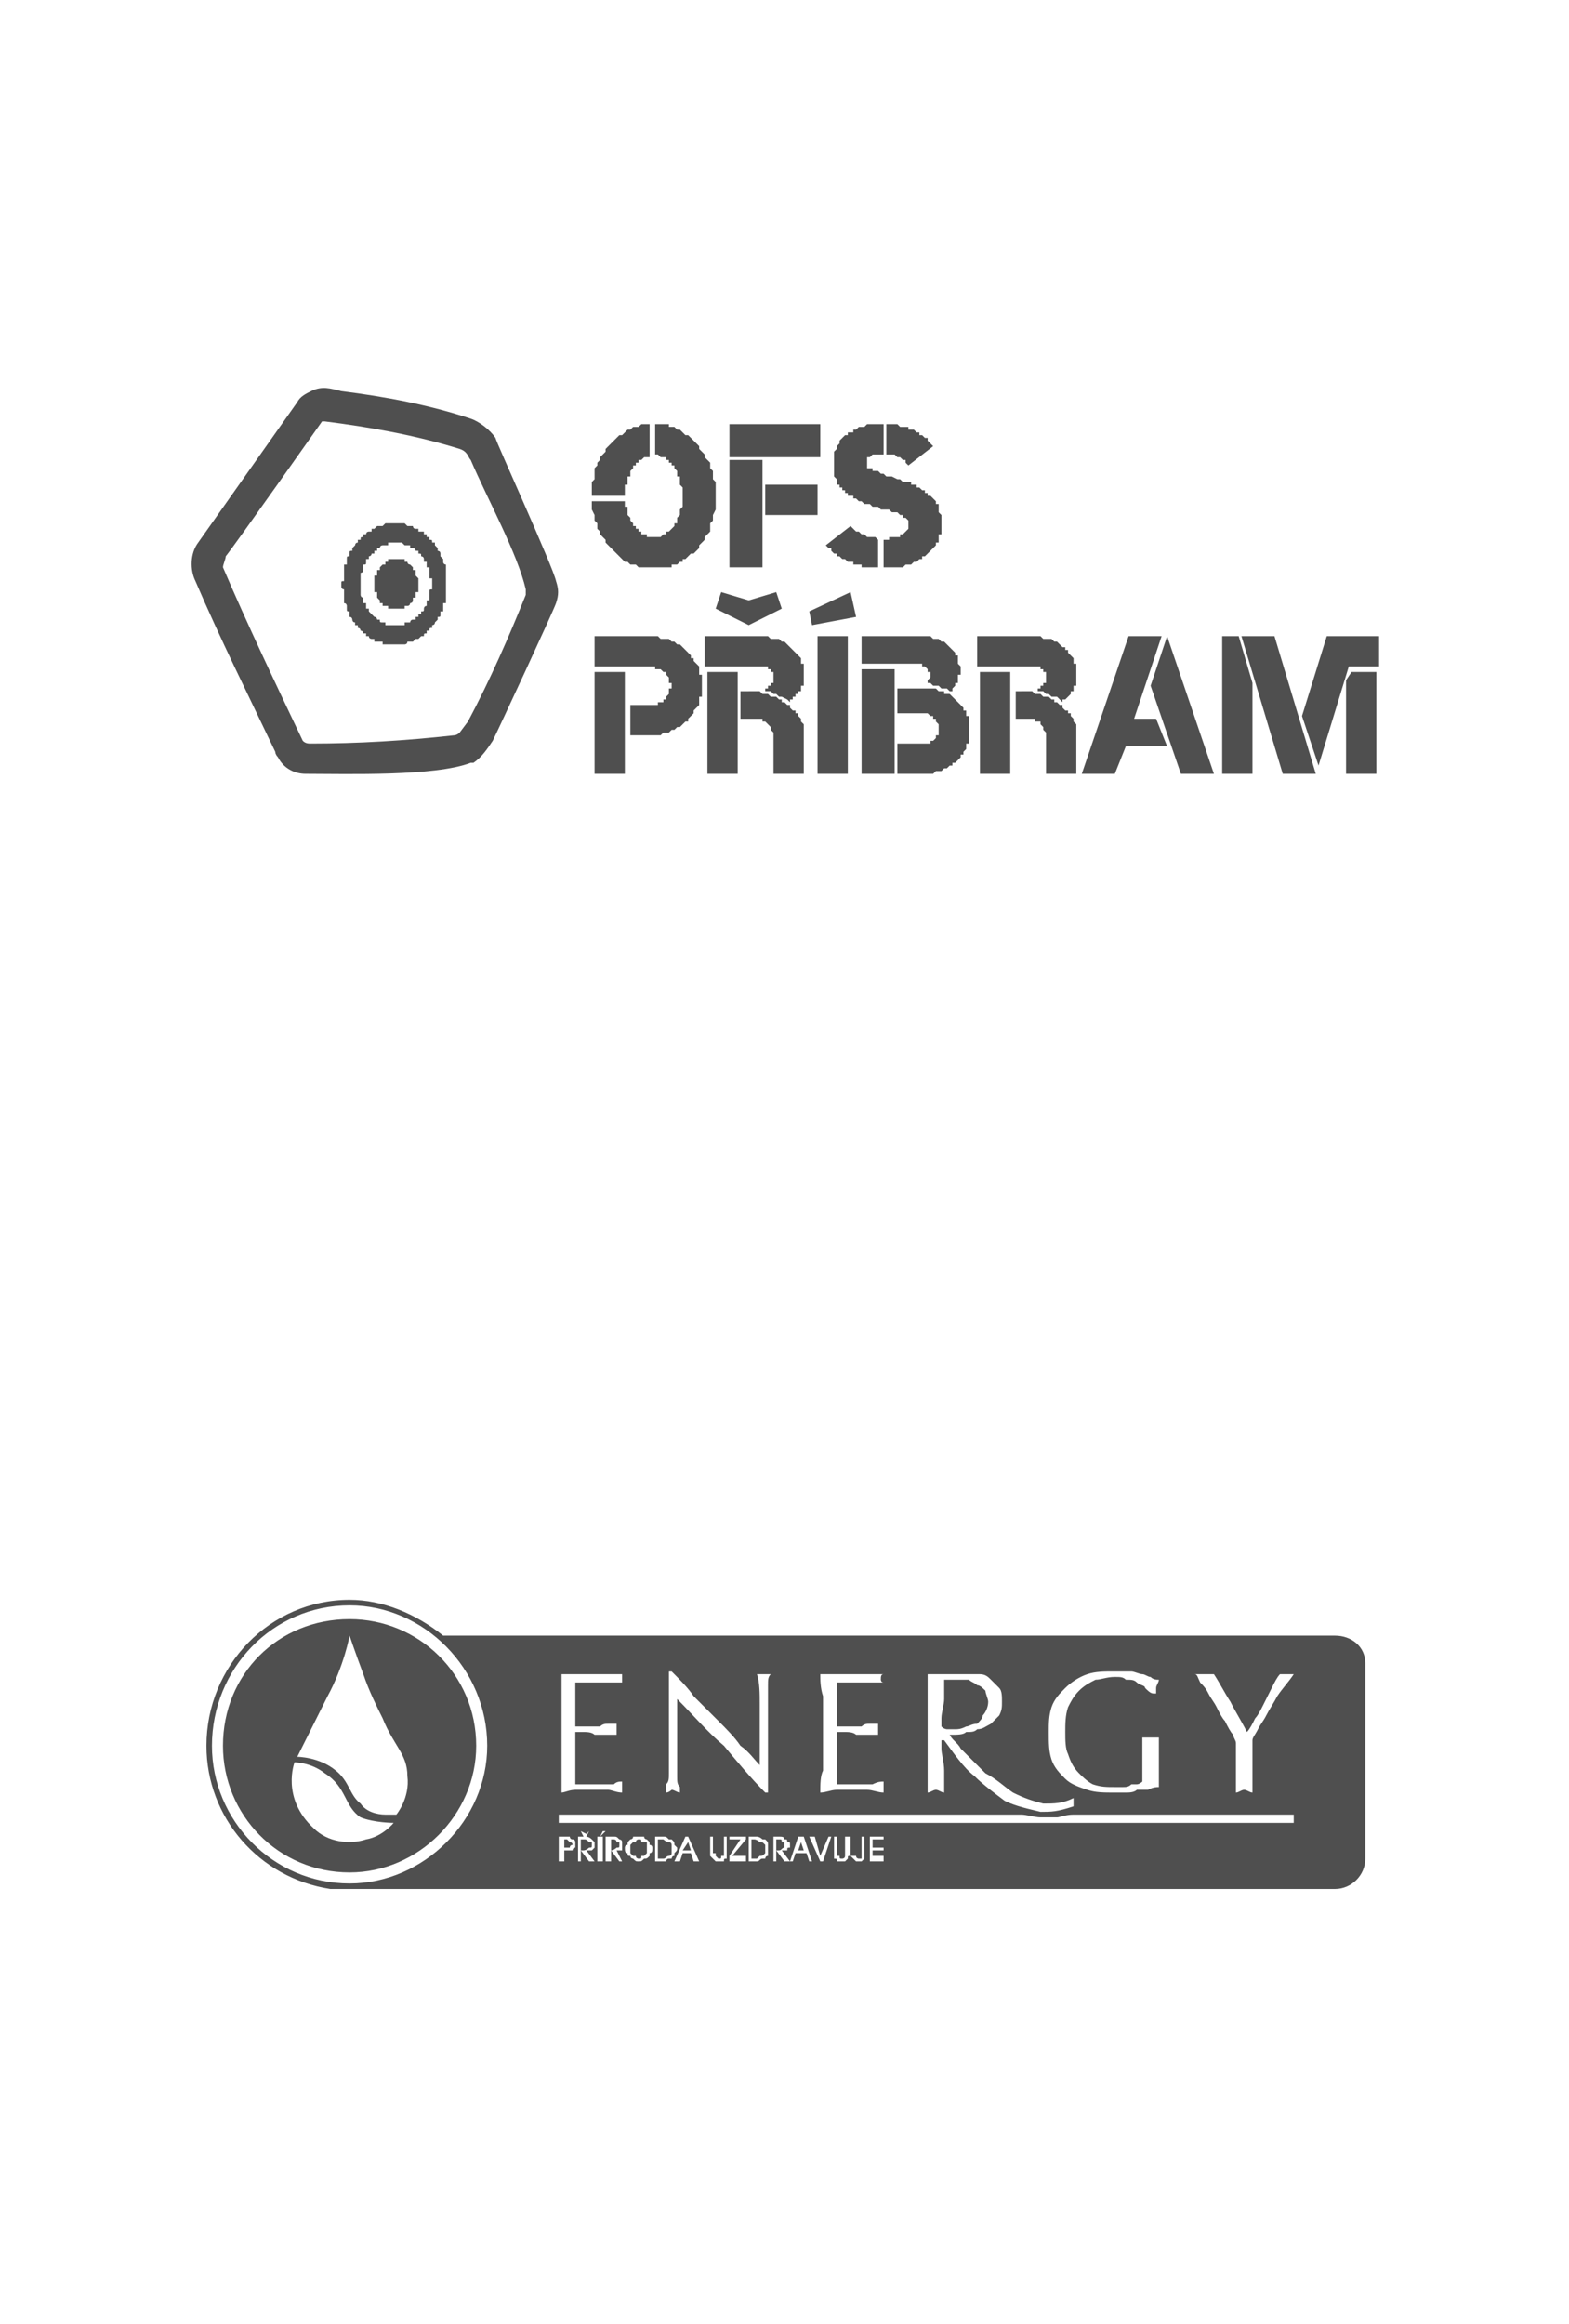 <?xml version="1.0" encoding="UTF-8"?> <svg xmlns="http://www.w3.org/2000/svg" xmlns:xlink="http://www.w3.org/1999/xlink" xml:space="preserve" width="33.447mm" height="49.531mm" version="1.1" style="shape-rendering:geometricPrecision; text-rendering:geometricPrecision; image-rendering:optimizeQuality; fill-rule:evenodd; clip-rule:evenodd" viewBox="0 0 570 844"> <defs> <style type="text/css"> .fil1 {fill:none} .fil2 {fill:#4F4F4F} .fil0 {fill:#4F4F4F;fill-rule:nonzero} </style> </defs> <g id="Vrstva_x0020_1">  <g id="_2192818433280"> <path class="fil0" d="M191 216c0,-1 0,-1 0,-2 -3,-13 -14,-33 -20,-47 -1,-1 -1,-3 -4,-4 -16,-5 -33,-8 -49,-10 0,0 0,0 -1,0 0,0 -31,44 -35,49 0,1 -1,3 -1,4 9,21 19,42 29,63 1,1 2,1 3,1 17,0 34,-1 52,-3 0,0 1,0 2,-1l3 -4c8,-15 15,-31 21,-46zm-67 -74c16,2 32,5 47,10 3,1 7,4 9,7 0,1 21,47 22,52 1,3 1,5 0,8 -1,3 -21,46 -23,50 -2,3 -4,6 -7,8 0,0 0,0 -1,0 -13,5 -45,4 -60,4 -4,0 -8,-2 -10,-6 0,0 -1,-1 -1,-2 -10,-21 -20,-41 -29,-62 -2,-4 -2,-10 1,-14 12,-17 24,-34 36,-51 1,-2 3,-3 5,-4 4,-2 7,-1 11,0zm22 61c0,0 0,0 0,0 0,0 0,0 1,0 0,1 0,1 0,1 0,0 0,0 0,0 0,0 1,0 1,0 0,0 0,0 0,0 0,0 0,0 0,0 0,1 1,1 1,1 0,0 0,0 0,0 0,0 0,0 0,0 0,0 0,0 1,1 0,0 0,0 0,0 0,0 0,0 0,0 0,0 0,0 0,1 0,0 0,0 0,0 1,0 1,0 1,0 0,0 0,1 0,1 0,0 0,0 0,0 0,0 0,0 0,0 0,1 0,1 0,1 0,0 0,0 0,0 0,0 1,1 1,1 0,0 0,0 0,0 0,0 0,0 0,1 0,0 0,0 0,0 0,0 0,0 0,0 0,1 0,1 0,1 0,0 0,0 0,0 0,0 0,1 0,1 0,0 0,0 0,0 0,0 0,1 0,1 0,0 0,0 0,0 0,0 0,0 0,1 -1,0 -1,0 -1,0 0,0 0,0 0,0 0,1 0,1 0,1 0,0 0,0 0,0 0,0 0,1 0,1 0,0 0,0 0,0 -1,0 -1,0 -1,0 0,1 0,1 0,1 0,0 0,0 0,0 0,0 0,0 0,0 0,1 -1,1 -1,1 0,0 0,0 0,0 0,0 0,0 0,0 0,0 0,1 -1,1 0,0 0,0 0,0 0,0 0,0 0,0 0,0 0,0 0,0 -1,0 -1,0 -1,0 0,1 0,1 0,1 0,0 0,0 -1,0 0,0 0,0 0,0 0,0 0,0 0,0 0,0 -1,0 -1,0 0,0 0,0 0,0 0,0 0,0 0,0 -1,0 -1,0 -1,0 0,0 0,0 0,0 0,0 0,0 -1,0 0,0 0,0 0,0 0,0 0,0 0,0 -1,0 -1,0 -1,0 0,0 0,0 0,0 0,0 0,0 -1,0 0,0 0,0 0,0 0,0 0,0 0,-1 0,0 -1,0 -1,0 0,0 0,0 0,0 0,0 0,0 0,0 0,0 -1,0 -1,0 0,0 0,-1 0,-1 0,0 0,0 0,0 0,0 0,0 -1,0 0,0 0,0 0,-1 0,0 0,0 0,0 0,0 0,0 0,0 0,0 0,0 -1,-1 0,0 0,0 0,0 0,0 0,0 0,0 0,-1 0,-1 0,-1 0,0 0,0 0,0 0,0 0,0 0,-1 0,0 -1,0 -1,0 0,0 0,0 0,0 0,-1 0,-1 0,-1 0,0 0,0 0,0 0,0 0,-1 0,-1 0,0 0,0 0,0 0,0 0,-1 0,-1 0,0 0,0 0,0 0,0 0,0 0,-1 0,0 0,0 0,0 0,0 0,0 0,-1 0,0 0,0 0,0 0,0 0,0 0,0 0,-1 0,-1 0,-1 1,0 1,0 1,0 0,-1 0,-1 0,-1 0,0 0,0 0,0 0,0 0,0 0,-1 0,0 0,0 0,0 0,0 1,0 1,0 0,0 0,-1 0,-1 0,0 0,0 0,0 0,0 0,0 0,0 0,0 1,-1 1,-1 0,0 0,0 0,0 0,0 0,0 0,0 0,0 0,0 1,0 0,-1 0,-1 0,-1 0,0 0,0 0,0 0,0 0,0 1,0 0,0 0,0 0,0 0,0 0,0 0,-1 0,0 0,0 1,0 0,0 0,0 0,0 0,0 0,0 0,0 0,0 1,0 1,0 0,0 0,0 0,0 0,0 0,0 0,0 1,0 1,0 1,0 0,0 0,0 0,0 0,0 1,0 1,0 0,0 0,0 0,0 0,0 0,0 0,0 1,0 1,0 1,0zm2 -12c1,0 1,0 1,0 0,0 0,0 0,0 0,0 1,0 1,0 0,0 0,0 0,0 0,0 0,1 1,1 0,0 0,0 0,0 0,0 0,0 0,0 1,0 1,0 1,0 0,0 0,0 0,1 0,0 1,0 1,0 0,0 0,0 0,0 0,0 0,0 1,0 0,0 0,1 0,1 0,0 0,0 0,0 0,0 1,0 1,0 0,0 0,0 0,1 0,0 1,0 1,0 0,0 0,1 0,1 1,0 1,0 1,1 0,0 0,0 1,0 0,1 0,1 0,1 0,0 1,1 1,1 0,0 0,1 0,1 0,0 1,0 1,1 0,0 0,0 0,1 0,0 0,0 1,1 0,0 0,0 0,0 0,1 0,1 0,1 0,1 1,1 1,1 0,1 0,1 0,1 0,1 0,1 0,1 0,1 0,1 0,1 0,1 0,1 0,1 0,0 0,0 0,0 0,1 0,1 0,1 0,0 0,0 0,1 0,0 0,0 0,0 0,0 0,0 0,1 0,0 0,0 0,0 0,0 0,0 0,1 0,0 0,0 0,0 0,0 0,1 0,1 0,0 0,0 0,0 0,0 0,1 0,1 0,0 0,0 0,0 0,1 0,1 0,1 0,0 0,0 0,0 0,1 0,1 0,1 0,0 0,0 0,1 0,0 0,0 0,0 0,0 0,0 0,1 0,0 0,0 -1,0 0,0 0,0 0,1 0,0 0,0 0,0 0,0 0,0 0,1 0,0 0,0 0,0 0,0 0,0 0,1 0,0 -1,0 -1,0 0,0 0,0 0,1 0,0 0,0 0,0 0,0 0,0 0,0 0,1 0,1 -1,1 0,0 0,0 0,0 0,0 0,1 0,1 0,0 0,0 -1,1 0,0 0,0 0,0 0,1 -1,1 -1,1 0,0 0,1 0,1 -1,0 -1,0 -1,1 0,0 0,0 -1,0 0,1 0,1 0,1 -1,0 -1,0 -1,1 0,0 -1,0 -1,0 0,0 0,0 -1,1 0,0 0,0 0,0 -1,0 -1,0 -1,0 -1,1 -1,1 -1,1 0,0 -1,0 -1,0 0,0 -1,0 -1,0 0,1 -1,1 -1,1 0,0 0,0 0,0 0,0 -1,0 -1,0 0,0 0,0 0,0 0,0 0,0 -1,0 0,0 0,0 0,0 0,0 0,0 -1,0 0,0 0,0 0,0 0,0 0,0 -1,0 0,0 0,0 0,0 0,0 0,0 0,0 -1,0 -1,0 -1,0 0,0 0,0 0,0 -1,0 -1,0 -1,0 0,0 0,0 0,0 -1,0 -1,0 -1,0 0,0 0,0 0,0 0,0 -1,0 -1,0 0,0 0,0 0,-1 0,0 -1,0 -1,0 0,0 0,0 0,0 0,0 -1,0 -1,0 0,0 0,0 0,0 0,0 0,0 -1,0 0,0 0,-1 0,-1 0,0 0,0 0,0 -1,0 -1,0 -1,0 0,0 0,0 0,0 0,0 -1,0 -1,-1 0,0 0,0 0,0 0,0 0,0 -1,0 0,0 0,0 0,0 0,-1 0,-1 0,-1 -1,0 -1,0 -1,0 0,-1 -1,-1 -1,-1 0,0 0,-1 -1,-1 0,0 0,0 0,-1 0,0 -1,0 -1,0 0,-1 0,-1 0,-1 -1,0 -1,-1 -1,-1 0,0 0,-1 -1,-1 0,0 0,-1 0,-1 0,0 0,0 0,-1 -1,0 -1,0 -1,-1 0,0 0,0 0,-1 0,0 0,-1 -1,-1 0,0 0,-1 0,-1 0,0 0,-1 0,-1 0,0 0,-1 0,-1 0,0 0,0 0,-1 0,0 0,0 0,0 0,0 0,0 0,-1 0,0 0,0 0,0 -1,0 -1,-1 -1,-1 0,0 0,0 0,0 0,-1 0,-1 0,-1 0,0 0,0 0,0 0,-1 0,-1 1,-1 0,0 0,0 0,-1 0,0 0,0 0,0 0,0 0,-1 0,-1 0,0 0,0 0,0 0,-1 0,-1 0,-1 0,0 0,0 0,0 0,-1 0,-1 0,-1 0,0 0,0 0,-1 0,0 0,0 0,0 0,0 0,-1 0,-1 0,0 1,0 1,0 0,0 0,-1 0,-1 0,0 0,0 0,0 0,-1 0,-1 0,-1 0,0 0,0 0,0 0,-1 0,-1 1,-1 0,0 0,0 0,0 0,-1 0,-1 0,-1 0,0 0,0 0,0 0,-1 0,-1 1,-1 0,0 0,0 0,0 0,0 0,-1 0,-1 0,0 0,0 0,0 0,0 1,-1 1,-1 0,0 0,-1 1,-1 0,0 0,0 0,-1 0,0 1,0 1,0 0,-1 0,-1 1,-1 0,0 0,-1 0,-1 1,0 1,0 1,0 0,-1 1,-1 1,-1 0,0 0,0 1,0 0,-1 0,-1 0,-1 1,0 1,0 1,0 1,-1 1,-1 1,-1 1,0 1,0 1,0 0,0 1,0 1,0 0,0 1,-1 1,-1 0,0 0,0 1,0 0,0 0,0 0,0 0,0 1,0 1,0 0,0 0,0 0,0 0,0 1,0 1,0 0,0 0,0 0,0 0,0 0,0 1,0 0,0 0,0 0,0 0,0 0,0 1,0 0,0 0,0 0,0 0,0 0,0 1,0 0,0 0,0 0,0 0,0 0,0 0,0 1,0 1,0 1,0 0,0 0,0 0,0 1,1 1,1 1,1 0,0 0,0 0,0zm7 13c0,0 0,0 -1,0 0,0 0,-1 0,-1 0,0 0,0 0,0 0,-1 -1,-1 -1,-1 0,0 0,0 0,0 0,-1 0,-1 -1,-1 0,0 0,0 0,0 0,-1 0,-1 0,-1 -1,0 -1,0 -1,0 0,0 0,-1 -1,-1 0,0 0,0 0,0 0,0 0,0 -1,0 0,0 0,-1 0,-1 0,0 -1,0 -1,0 0,0 0,0 0,0 -1,0 -1,0 -1,0 0,0 0,0 -1,-1 0,0 0,0 0,0 -1,0 -1,0 -1,0 0,0 0,0 -1,0 0,0 0,0 0,0 0,0 -1,0 -1,0 0,0 0,0 -1,0 0,0 0,0 0,0 0,0 -1,0 -1,0 0,1 0,1 0,1 -1,0 -1,0 -1,0 0,0 0,0 -1,0 0,0 0,0 0,0 0,0 -1,0 -1,1 0,0 0,0 0,0 0,0 -1,0 -1,0 0,0 0,1 0,1 -1,0 -1,0 -1,0 0,0 0,0 0,1 0,0 -1,0 -1,0 0,0 0,0 0,0 0,1 -1,1 -1,1 0,0 0,0 0,1 0,0 0,0 -1,0 0,0 0,1 0,1 0,0 0,0 0,0 0,1 0,1 -1,1 0,0 0,1 0,1 0,0 0,0 0,0 0,1 0,1 0,1 0,0 0,1 -1,1 0,0 0,0 0,1 0,0 0,0 0,0 0,1 0,1 0,1 0,0 0,1 0,1 0,0 0,0 0,1 0,0 0,0 0,0 0,1 0,1 0,1 0,0 0,1 0,1 0,0 0,0 0,1 0,0 0,0 0,0 0,1 0,1 0,1 0,0 0,1 1,1 0,0 0,0 0,1 0,0 0,0 0,0 0,0 0,1 0,1 0,0 0,0 1,0 0,1 0,1 0,1 0,0 0,1 0,1 0,0 0,0 1,0 0,0 0,1 0,1 0,0 0,0 0,0 1,1 1,1 1,1 0,0 0,0 0,0 1,1 1,1 1,1 0,0 0,0 0,0 1,0 1,1 1,1 0,0 0,0 0,0 1,0 1,0 1,0 0,1 0,1 1,1 0,0 0,0 0,0 0,0 1,0 1,0 0,0 0,0 0,1 1,0 1,0 1,0 0,0 1,0 1,0 0,0 0,0 0,0 1,0 1,0 1,0 0,0 0,0 1,0 0,0 0,0 0,0 1,0 1,0 1,0 0,0 0,0 1,0 0,0 0,0 0,0 0,0 1,0 1,0 0,0 0,-1 0,-1 1,0 1,0 1,0 0,0 0,0 1,0 0,0 0,0 0,0 0,0 0,-1 1,-1 0,0 0,0 0,0 0,0 1,0 1,0 0,0 0,-1 0,-1 0,0 1,0 1,0 0,0 0,0 0,-1 0,0 0,0 1,0 0,0 0,0 0,-1 0,0 0,0 0,0 1,0 1,0 1,-1 0,0 0,0 0,0 0,0 0,-1 1,-1 0,0 0,0 0,0 0,-1 0,-1 0,-1 0,0 0,-1 0,-1 1,0 1,0 1,0 0,-1 0,-1 0,-1 0,0 0,-1 0,-1 0,0 0,0 0,-1 0,0 0,0 0,0 0,-1 0,-1 1,-1 0,0 0,-1 0,-1 0,0 0,0 0,-1 0,0 0,0 0,0 0,-1 0,-1 0,-1 0,0 0,0 0,-1 -1,0 -1,0 -1,0 0,-1 0,-1 0,-1 0,0 0,-1 0,-1 0,0 0,0 0,0 0,-1 0,-1 0,-1 0,0 0,-1 0,-1 0,0 -1,0 -1,0 0,-1 0,-1 0,-1 0,0 0,0 0,-1zm166 -39l-1 0 -1 0 0 0 -1 0 0 0 -1 0 0 0 -1 1 0 0 0 0 -1 0 0 1 0 0 0 0 0 1 0 0 0 0 0 0 0 1 0 0 0 0 0 0 0 0 0 1 1 0 0 0 0 0 0 0 1 0 0 1 0 0 1 0 0 0 1 0 1 1 1 0 0 0 1 1 1 0 1 0 2 1 1 0 0 0 1 1 1 0 1 0 1 0 0 1 1 0 1 0 0 1 1 0 1 1 0 0 1 0 0 1 1 0 0 1 1 0 0 0 1 1 0 0 1 1 0 0 0 1 1 0 0 1 0 1 0 0 0 1 1 1 0 0 0 1 0 1 0 0 0 1 0 1 0 1 0 1 0 1 -1 0 0 1 0 1 0 1 -1 0 0 1 -1 1 0 0 -1 1 -1 1 0 0 -1 1 -1 0 0 1 -1 0 -1 1 -1 0 -1 1 -1 0 -1 0 -1 1 -1 0 -1 0 -1 0 -1 0 -1 0 -1 0 -1 0 0 -10 1 0 1 0 0 -1 1 0 1 0 1 0 0 0 1 0 0 -1 0 0 1 0 0 0 0 0 1 -1 0 0 0 0 0 0 0 0 1 -1 0 0 0 0 0 0 0 -1 0 0 0 0 0 -1 0 0 0 0 0 0 0 -1 0 0 0 0 0 0 -1 -1 0 0 0 0 0 0 -1 0 0 -1 -1 0 -1 -1 0 0 -1 0 -1 0 -1 -1 0 0 -1 0 -2 0 -1 -1 -1 0 -1 0 -1 -1 0 0 -1 0 -1 0 -1 -1 0 0 -1 0 -1 -1 0 0 -1 0 0 -1 -1 0 -1 0 0 -1 -1 0 0 -1 -1 0 0 0 0 -1 -1 0 0 -1 -1 0 0 -1 0 0 0 -1 -1 -1 0 0 0 -1 0 -1 0 0 0 -1 0 -1 0 -1 0 0 0 -1 0 -1 0 -1 0 0 0 -1 1 -1 0 -1 0 0 1 -1 0 0 0 -1 1 -1 0 0 1 -1 1 0 0 -1 1 0 1 0 0 -1 1 0 1 -1 0 0 1 0 1 0 1 -1 1 0 1 0 1 0 1 0 1 0 1 0 0 11zm-2 31l0 10 -1 0 -2 0 -1 0 0 0 -1 0 -1 0 0 -1 -1 0 -1 0 0 0 -1 0 0 -1 -1 0 -1 0 0 0 -1 -1 -1 0 0 0 -1 -1 0 0 -1 0 0 -1 -1 0 0 0 -1 -1 0 0 0 -1 -1 0 0 0 -1 -1 9 -7 1 1 0 0 0 0 1 1 0 0 1 0 0 0 1 1 1 0 0 0 1 1 1 0 1 0 0 0 1 0 1 1zm3 -31l0 -11 1 0 2 0 1 0 1 1 1 0 0 0 1 0 1 0 0 1 1 0 0 0 1 0 0 0 1 1 0 0 1 0 0 1 1 0 0 0 1 1 0 0 1 0 0 1 0 0 1 1 0 0 1 1 0 0 -9 7 0 0 -1 -1 0 0 0 -1 -1 0 0 0 -1 -1 0 0 -1 0 0 0 -1 -1 -1 0 0 0 -1 0 0 0 -1 0zm-57 41l0 -39 12 0 0 39 -12 0zm13 -30l19 0 0 11 -19 0 0 -11zm-13 -22l33 0 0 12 -33 0 0 -12zm-29 0l0 11 0 1 -1 0 0 0 -1 0 0 0 -1 1 0 0 0 0 -1 0 0 1 -1 0 0 1 0 0 -1 0 0 1 0 0 -1 1 0 0 0 1 0 1 -1 0 0 1 0 0 0 1 0 1 -1 0 0 1 0 0 0 1 0 1 0 1 0 0 -12 0 0 -1 0 -1 0 -2 0 -1 1 -1 0 -1 0 -1 0 -2 1 -1 0 -1 1 -1 0 -1 1 -1 1 -1 0 -1 1 -1 1 -1 1 -1 0 0 1 -1 1 -1 1 0 1 -1 1 -1 1 0 1 -1 1 0 1 0 1 -1 1 0 1 0 1 0zm9 37l0 -1 1 0 0 -1 0 -1 0 0 1 -1 0 0 0 -1 0 -1 0 0 1 -1 0 -1 0 -1 0 0 0 -1 0 -1 0 -1 0 0 0 -1 0 -1 0 0 -1 -1 0 -1 0 0 0 -1 0 -1 -1 0 0 -1 0 -1 0 0 -1 -1 0 0 0 -1 -1 0 0 -1 -1 0 0 -1 -1 0 0 0 0 -1 -1 0 0 0 -1 0 0 0 -1 -1 0 0 -1 0 0 0 0 -11 1 0 1 0 0 0 1 0 0 0 1 0 1 0 0 1 1 0 0 0 1 0 0 0 1 1 0 0 1 0 0 0 1 1 0 0 1 1 1 0 1 1 1 1 1 1 1 1 0 1 1 1 1 1 0 1 1 1 1 1 0 1 0 1 1 1 0 1 0 2 1 1 0 1 0 2 0 1 0 1 0 2 0 1 0 1 0 1 -1 2 0 1 0 1 -1 1 0 1 0 2 -1 1 -1 1 0 1 -1 1 -1 1 0 1 -1 1 -1 1 -1 0 -1 1 -1 1 -1 0 0 1 -1 0 0 0 -1 1 0 0 -1 0 0 0 -1 0 0 1 -1 0 0 0 -1 0 -1 0 0 0 -1 0 0 0 -1 0 -1 0 -2 0 -1 0 -1 0 -1 0 -1 0 -1 -1 -1 0 -1 0 -1 -1 -1 0 -1 -1 -1 -1 0 0 -1 -1 -1 -1 -1 -1 -1 -1 -1 -1 0 -1 -1 -1 -1 -1 0 -1 -1 -1 0 -1 0 -1 -1 -1 0 -1 0 -1 -1 -2 0 -1 0 -1 0 -1 12 0 0 0 0 1 0 1 1 0 0 1 0 1 0 0 0 1 0 0 1 1 0 1 0 0 1 1 0 0 0 1 1 0 0 1 0 0 1 0 0 1 1 0 0 1 0 0 1 0 0 0 1 0 0 1 1 0 0 0 1 0 0 0 1 0 0 0 1 0 0 0 1 0 0 0 1 -1 0 0 1 0 0 0 0 -1 1 0 0 0 1 -1 0 0 1 -1 0 0zm-29 90l0 -37 11 0 0 37 -11 0zm26 -27l0 -1 0 0 1 -1 0 0 0 0 0 0 0 -1 0 0 0 0 0 -1 0 0 1 0 0 -1 0 0 0 0 0 -1 -1 0 0 0 0 -1 0 0 0 0 0 -1 0 0 0 0 0 0 -1 -1 0 0 0 -1 -1 0 0 0 -1 -1 0 0 0 0 0 0 -1 0 0 0 0 0 -1 0 0 -1 0 0 -1 0 0 0 -21 0 0 -11 21 0 1 0 1 0 1 1 1 0 0 0 1 0 1 0 1 1 1 0 0 0 1 1 1 0 1 1 0 0 1 1 1 1 0 0 1 1 0 1 1 0 0 1 1 1 0 0 1 1 0 1 0 1 0 1 1 0 0 1 0 1 0 1 0 1 0 1 0 1 0 1 0 1 -1 0 0 1 0 1 0 1 -1 1 0 0 -1 1 0 1 -1 1 0 0 -1 1 0 1 -1 0 -1 1 0 0 -1 1 -1 0 -1 1 0 0 -1 0 -1 1 -1 0 -1 0 0 0 -1 1 -1 0 -1 0 -1 0 -8 0 0 -11 8 0 0 0 1 0 0 0 0 0 1 0 0 -1 0 0 1 0 0 0 0 0 0 0 1 0 0 -1 1 0zm30 -3l1 0 1 0 1 0 1 0 1 1 1 0 1 0 0 0 1 1 1 0 1 0 1 1 1 0 0 1 1 0 1 1 1 0 0 1 1 1 1 0 0 1 1 0 0 1 1 1 0 0 0 1 1 1 0 0 0 1 0 1 0 0 0 1 0 15 -11 0 0 -13 0 -1 0 0 0 0 0 -1 0 0 0 0 -1 -1 0 0 0 0 0 -1 0 0 0 0 -1 -1 0 0 0 0 0 0 -1 -1 0 0 0 0 0 0 -1 0 0 -1 0 0 -1 0 0 0 0 0 -1 0 0 0 0 0 -1 0 0 0 0 0 -5 0 0 -10 3 0zm-15 30l0 -37 11 0 0 37 -11 0zm30 -26l-1 -1 -2 -1 -1 0 -1 -1 -1 0 -1 -1 -1 0 -1 0 0 -1 1 0 0 0 0 0 0 -1 1 0 0 0 0 0 0 -1 0 0 1 0 0 -1 0 0 0 0 0 -1 0 0 0 -1 0 0 0 0 0 -1 -1 0 0 0 0 0 0 -1 0 0 -1 0 0 0 0 -1 0 0 -1 0 0 0 0 0 -22 0 0 -11 22 0 1 0 0 0 1 1 1 0 0 0 1 0 1 0 0 0 1 1 1 0 0 0 1 1 0 0 1 1 0 0 1 1 0 0 1 1 0 0 1 1 0 0 1 1 0 1 0 0 0 1 1 0 0 1 0 1 0 0 0 1 0 1 0 1 0 0 0 1 0 1 0 0 0 1 -1 0 0 1 0 1 -1 0 0 1 -1 0 0 1 -1 0 0 1 -1 0 0 1zm-3 -34l-12 6 0 0 -12 -6 2 -6 10 3 10 -3 2 6zm13 60l0 -50 11 0 0 50 -11 0zm-3 -59l15 -7 2 9 -16 3 -1 -5zm42 26l1 0 0 0 0 -1 0 0 1 -1 0 0 0 -1 0 0 0 0 0 -1 0 0 -1 0 0 -1 0 0 0 0 0 0 -1 -1 0 0 0 0 0 0 -1 0 0 0 0 -1 -1 0 -21 0 0 -10 23 0 1 0 0 0 1 0 1 1 0 0 1 0 0 0 1 0 0 0 1 1 1 0 0 0 1 1 0 0 1 1 0 0 0 0 1 1 0 0 1 1 0 0 0 1 1 0 0 1 0 0 0 1 0 0 0 1 1 1 0 0 0 1 0 0 0 1 0 0 0 1 -1 0 0 1 0 0 0 1 0 0 0 1 -1 0 0 1 0 0 -1 1 0 0 0 1 -1 0 0 0 -1 -1 0 0 -1 0 -1 0 -1 -1 -1 0 -1 0 -1 -1 -2 0zm11 6l1 1 0 0 1 1 0 0 1 1 0 1 1 0 0 1 0 1 1 0 0 1 0 1 0 1 0 0 0 1 0 1 0 1 0 1 0 0 0 1 0 1 0 1 -1 0 0 1 0 1 -1 1 0 0 0 1 -1 0 0 1 -1 1 0 0 -1 1 -1 0 0 1 -1 0 -1 1 0 0 -1 0 -1 1 0 0 -1 0 -1 0 -1 1 0 0 -1 0 -1 0 -1 0 -10 0 0 -11 10 0 1 0 0 0 1 0 0 0 0 -1 1 0 0 0 1 -1 0 0 0 0 0 -1 1 0 0 -1 0 0 0 -1 0 0 0 -1 0 0 0 -1 0 0 -1 -1 0 0 0 -1 0 0 -1 0 0 -1 -1 0 0 0 0 0 -1 -1 0 0 -1 0 -4 0 -6 0 0 -9 6 0 1 0 1 0 1 0 1 0 1 0 1 0 1 0 1 0 1 1 1 0 1 0 0 1 1 0 1 0 1 1 0 0 1 1zm-34 27l0 -38 12 0 0 38 -12 0zm58 -30l1 0 1 0 1 0 1 0 1 1 1 0 1 0 0 0 1 1 1 0 1 0 1 1 1 0 0 1 1 0 1 1 1 0 0 1 1 1 1 0 0 1 1 0 0 1 1 1 0 0 0 1 1 1 0 0 0 1 0 1 0 0 0 1 0 15 -11 0 0 -13 0 -1 0 0 0 0 0 -1 0 0 0 0 -1 -1 0 0 0 0 0 -1 0 0 0 0 -1 -1 0 0 0 0 0 0 0 -1 -1 0 0 0 0 0 -1 0 0 -1 0 0 -1 0 0 0 0 0 0 0 -1 0 0 0 -1 0 0 0 0 0 -4 0 0 -10 2 0zm-15 30l0 -37 11 0 0 37 -11 0zm30 -26l-1 -1 -1 -1 -2 0 -1 -1 -1 0 -1 -1 -1 0 -1 0 0 -1 1 0 0 0 0 0 0 -1 1 0 0 0 0 0 0 -1 0 0 1 0 0 -1 0 0 0 0 0 -1 0 0 0 -1 0 0 0 0 0 -1 -1 0 0 0 0 0 0 -1 0 0 -1 0 0 0 0 -1 0 0 -1 0 0 0 0 0 -22 0 0 -11 22 0 1 0 0 0 1 1 1 0 1 0 0 0 1 0 0 0 1 1 1 0 0 0 1 1 0 0 1 1 1 0 0 1 1 0 0 1 0 0 1 1 0 0 1 1 0 1 0 0 0 1 1 0 0 1 0 1 0 0 0 1 0 1 0 1 0 0 0 1 0 1 0 0 0 1 -1 0 0 1 0 1 -1 0 0 1 0 0 -1 1 0 0 -1 1 -1 0 0 1zm38 -24l0 0 17 50 -12 0 -11 -32 6 -18zm-15 40l-4 10 -12 0 17 -50 12 0 -10 30 8 0 4 10 -15 0zm80 10l0 -34 2 -3 9 0 0 37 -11 0zm-26 -50l15 50 -12 0 -15 -50 12 0zm-19 50l0 -50 6 0 5 17 0 33 -11 0zm38 -50l19 0 0 11 -11 0 -11 36 -6 -18 9 -29z"></path> <rect class="fil1" width="570" height="422"></rect> <rect class="fil1" y="422" width="570" height="422"></rect> <path class="fil2" d="M161 594l262 0 62 0c6,0 11,4 11,10l0 71c0,6 -5,11 -11,11l-62 0 -303 0c-26,-4 -45,-26 -45,-52 0,-29 23,-53 52,-53 12,0 24,5 34,13zm43 30l0 11c0,2 0,5 0,8 0,2 0,5 0,8 1,0 3,-1 5,-1 2,0 4,0 6,0 2,0 4,0 6,0 1,0 3,1 5,1 0,-1 0,-1 0,-2 0,0 0,-1 0,-1 0,0 0,-1 0,-1 -1,0 -2,0 -3,1 -2,0 -3,0 -5,0 -1,0 -3,0 -4,0 -2,0 -3,0 -5,0 0,-1 0,-2 0,-4 0,-1 0,-3 0,-6l0 -6c0,0 0,-1 0,-1 0,-1 0,-1 0,-2 1,0 2,0 3,0 1,0 3,0 4,1 2,0 3,0 5,0 1,0 2,0 3,0 0,-1 0,-1 0,-2 0,-1 0,-1 0,-2 -1,0 -2,0 -3,0 -1,0 -2,0 -3,1 -1,0 -2,0 -4,0 -1,0 -3,0 -5,0 0,-1 0,-2 0,-4 0,-1 0,-3 0,-4 0,-2 0,-3 0,-5 0,-1 0,-2 0,-3 2,0 4,0 6,0 1,0 2,0 4,0 1,0 2,0 3,0 1,0 3,0 4,0 0,0 0,-1 0,-1 0,-1 0,-2 0,-2 -2,0 -4,0 -6,0 -2,0 -3,0 -5,0 -2,0 -4,0 -6,0 -2,0 -4,0 -5,0 0,2 0,5 0,8 0,2 0,5 0,8zm74 27l1 0c0,0 0,-1 0,-2 0,-1 0,-2 0,-3 0,-2 0,-3 0,-5 0,-1 0,-3 0,-4 0,-2 0,-3 0,-5 0,-1 0,-2 0,-3 0,-2 0,-3 0,-5 0,-2 0,-4 0,-6 0,-2 0,-4 0,-6 0,-2 0,-3 1,-4 -1,0 -2,0 -2,0 -1,0 -2,0 -3,0 1,3 1,7 1,11 0,5 0,9 0,13l0 9c-2,-2 -4,-5 -7,-7 -2,-3 -5,-6 -8,-9 -3,-3 -6,-6 -9,-9 -2,-3 -5,-6 -8,-9l-1 0c0,1 0,3 0,6 0,3 0,7 0,11 0,1 0,3 0,4 0,2 0,4 0,6 0,1 0,3 0,5 0,2 0,4 0,5 0,2 0,3 -1,4 0,1 0,2 0,3 1,0 2,-1 2,-1 1,0 2,1 3,1 0,-1 0,-1 0,-2 -1,-1 -1,-2 -1,-4 0,-1 0,-2 0,-4 0,-1 0,-3 0,-4 0,-1 0,-3 0,-4 0,-1 0,-2 0,-3 0,-4 0,-6 0,-8 0,-2 0,-4 0,-5 6,6 11,12 17,17 5,6 10,12 15,17zm21 -27l0 11c0,2 0,5 0,8 -1,2 -1,5 -1,8 2,0 4,-1 6,-1 2,0 4,0 6,0 2,0 3,0 5,0 2,0 4,1 6,1 0,-1 0,-1 0,-2 0,0 0,-1 0,-1 0,0 0,-1 0,-1 -1,0 -2,0 -4,1 -1,0 -2,0 -4,0 -2,0 -3,0 -5,0 -1,0 -3,0 -4,0 0,-1 0,-2 0,-4 0,-1 0,-3 0,-6l0 -6c0,0 0,-1 0,-1 0,-1 0,-1 0,-2 1,0 2,0 3,0 1,0 3,0 4,1 1,0 3,0 4,0 2,0 3,0 4,0 0,-1 0,-1 0,-2 0,-1 0,-1 0,-2 -1,0 -2,0 -3,0 -1,0 -2,0 -3,1 -1,0 -3,0 -4,0 -2,0 -3,0 -5,0 0,-1 0,-2 0,-4 0,-1 0,-3 0,-4 0,-2 0,-3 0,-5 0,-1 0,-2 0,-3 2,0 4,0 5,0 2,0 3,0 4,0 2,0 3,0 4,0 1,0 2,0 4,0 -1,0 -1,-1 -1,-1 0,-1 0,-2 1,-2 -2,0 -4,0 -6,0 -2,0 -4,0 -6,0 -1,0 -3,0 -5,0 -2,0 -4,0 -6,0 0,2 0,5 1,8 0,2 0,5 0,8zm120 -9l1 0c0,-1 0,-1 0,-2 0,-1 1,-2 1,-3 -1,0 -2,0 -3,-1 -1,0 -2,-1 -3,-1 -1,0 -3,-1 -4,-1 -2,0 -4,0 -6,0 -4,0 -7,0 -10,1 -3,1 -6,3 -8,5 -2,2 -4,4 -5,7 -1,3 -1,6 -1,9 0,4 0,7 1,10 1,3 3,5 5,7 2,2 5,3 8,4 3,1 6,1 10,1 1,0 2,0 4,0 1,0 3,0 4,-1 2,0 3,0 4,0 2,-1 3,-1 4,-1 0,-1 0,-2 0,-3 0,-1 0,-2 0,-2 0,-4 0,-7 0,-9 0,-2 0,-3 0,-4 -1,0 -1,0 -1,0 -1,0 -1,0 -2,0 -1,0 -2,0 -3,0 0,1 0,3 0,4 0,1 0,3 0,4 0,2 0,3 0,4 0,1 0,3 0,4 0,0 -1,1 -2,1 0,0 -1,0 -2,0 -1,1 -2,1 -3,1 -1,0 -2,0 -3,0 -3,0 -5,0 -8,-1 -2,-1 -4,-3 -5,-4 -2,-2 -3,-4 -4,-7 -1,-2 -1,-5 -1,-8 0,-3 0,-6 1,-9 1,-2 2,-4 4,-6 2,-2 4,-3 6,-4 2,0 4,-1 7,-1 2,0 3,0 4,1 2,0 3,0 4,1 1,1 3,1 3,2 1,1 2,2 3,2zm51 44l-79 0 -1 0c-3,0 -5,1 -6,1 -2,0 -4,0 -6,0 -2,0 -5,-1 -7,-1l-168 0 0 3 267 0 0 -3zm-21 -26c0,3 0,7 0,10 0,3 0,5 0,8 1,0 2,-1 3,-1 1,0 2,1 3,1 0,-1 0,-2 0,-4 0,-1 0,-3 0,-5 0,-1 0,-3 0,-5 0,-1 0,-3 0,-5 0,-1 1,-2 2,-4 1,-2 2,-3 3,-5 1,-2 3,-5 4,-7 2,-3 4,-5 6,-8 -1,0 -2,0 -3,0 0,0 -1,0 -2,0 -1,1 -2,3 -3,5 -1,2 -2,4 -3,6 -1,2 -2,4 -3,5 -1,2 -2,4 -3,5 -2,-4 -4,-7 -6,-11 -2,-3 -4,-7 -6,-10 0,0 -1,0 -2,0 0,0 -1,0 -1,0 -1,0 -1,0 -2,0 -1,0 -1,0 -2,0 1,0 1,1 2,3 1,1 2,2 3,4 1,2 2,3 3,5 1,2 2,4 3,5 1,2 2,4 3,5 0,1 1,2 1,3zm-70 22c-4,-1 -7,-2 -11,-4 -3,-2 -6,-5 -10,-7 -3,-3 -6,-6 -9,-9 -1,-2 -3,-3 -4,-5l0 0c3,0 5,0 6,-1 2,0 3,0 4,-1 2,0 3,-1 5,-2 1,-1 2,-2 3,-3 1,-2 1,-3 1,-5 0,-2 0,-4 -1,-5 -1,-1 -2,-2 -3,-3 -1,-1 -2,-2 -4,-2 -1,0 -3,0 -5,0 -1,0 -2,0 -3,0 -2,0 -3,0 -4,0 -1,0 -2,0 -4,0l-3 0c0,2 0,5 0,8 0,2 0,5 0,8l0 11c0,2 0,5 0,8 0,2 0,5 0,8 1,0 2,-1 3,-1 1,0 2,1 3,1l0 -8c0,-3 -1,-6 -1,-8l0 -3c1,0 1,0 1,0 3,4 7,10 11,13 3,3 7,6 11,9 4,2 9,3 13,4 4,0 6,0 12,-2l0 -3c-4,2 -7,2 -11,2zm-37 -31c0,-2 1,-5 1,-7l0 -7c1,0 1,0 2,0 1,0 2,0 4,0 1,0 2,0 3,0 1,1 2,1 3,2 1,0 2,1 3,2 0,1 1,3 1,4 0,2 -1,4 -2,5 0,1 -1,2 -2,3 -2,0 -3,1 -4,1 -2,1 -3,1 -4,1 -1,0 -2,0 -3,0 0,0 -1,0 -2,-1l0 -3zm-137 52l0 -4 1 0c0,0 1,0 1,0 0,0 1,0 1,0 0,-1 1,-1 1,-1 0,-1 0,-1 0,-1 0,-1 0,-1 0,-1 0,0 0,-1 -1,-1 0,0 0,0 0,0 -1,0 -1,-1 -1,-1 0,0 0,0 -1,0 0,0 0,0 -1,0l-2 0 0 9 2 0zm0 -5l0 -3 1 0c0,0 1,1 1,1 0,0 1,0 1,1 0,0 -1,0 -1,1 0,0 0,0 0,0 -1,0 -1,0 -1,0l-1 0zm6 5l0 -4 3 4 2 0 -3 -4c1,0 1,0 2,0 0,0 0,0 0,0 1,-1 1,-1 1,-1 0,0 0,-1 0,-1 0,-1 0,-1 0,-1 -1,-1 -1,-1 -1,-1 -1,-1 -2,-1 -2,-1l-3 0 0 9 1 0zm0 -4l0 -4 1 0c1,0 1,0 2,1 0,0 0,0 1,0 0,0 0,1 0,1 0,1 0,1 -1,1 0,0 -1,1 -2,1l-1 0zm0 -7l1 2 1 0 1 -2 0 0 -1 1 -2 -1 0 0zm8 11l0 -9 -2 0 0 9 2 0zm-1 -9l0 0 2 -2 -1 0 -1 2zm4 9l0 -4 3 4 1 0 -2 -4c0,0 1,0 1,0 0,0 1,0 1,0 0,-1 0,-1 0,-1 0,0 0,-1 0,-1 0,-1 0,-1 0,-1 0,-1 -1,-1 -1,-1 -1,-1 -1,-1 -2,-1l-3 0 0 9 2 0zm0 -4l0 -4 1 0c0,0 1,0 1,1 0,0 1,0 1,0 0,0 0,1 0,1 0,1 0,1 -1,1 0,0 -1,1 -2,1l0 0zm5 -1c0,1 0,2 1,2 0,1 0,1 1,1 0,1 1,1 1,1 1,1 1,1 2,1 1,0 1,0 2,-1 1,0 1,0 2,-1 0,0 0,0 0,-1 1,0 1,-1 1,-2 0,0 0,-1 -1,-1 0,-1 0,-1 -1,-2 0,0 -1,0 -1,-1 -1,0 -1,0 -2,0 -1,0 -1,0 -2,0 0,1 -1,1 -1,1 -1,1 -1,1 -1,2 -1,0 -1,1 -1,1zm2 0c0,0 0,0 0,0 0,-1 0,-1 0,-1 0,0 1,-1 1,-1 0,0 0,0 1,0 0,-1 1,-1 1,-1 1,0 1,0 1,1 1,0 1,0 2,0 0,1 0,1 0,1 0,1 0,1 0,1 0,1 0,1 0,2 0,0 0,0 -1,1 0,0 0,0 -1,0 0,1 0,1 -1,1 0,0 -1,0 -1,-1 0,0 0,0 -1,0 0,0 0,0 0,0 -1,-1 -1,-1 -1,-1 0,-1 0,-1 0,-2zm12 5c0,0 0,0 1,0 0,0 0,-1 1,-1 0,0 0,0 1,0 0,0 0,-1 1,-1 0,0 0,-1 0,-1 1,-1 1,-1 1,-2 0,0 -1,-1 -1,-1 0,-1 0,-1 -1,-2 0,0 -1,0 -1,0 -1,-1 -1,-1 -2,-1l-3 0 0 9 3 0zm-2 -1l0 -7 2 0c0,0 1,1 2,1 0,0 1,0 1,1 0,0 0,1 0,2 0,0 0,1 0,1 0,1 -1,1 -1,1 -1,0 -1,1 -2,1l-2 0zm9 -2l3 0 1 3 2 0 -4 -9 -1 0 -4 9 2 0 1 -3zm3 -1l-3 0 2 -3 1 3zm7 -5l0 6c0,0 0,0 0,0 0,1 0,1 0,1 0,0 0,0 1,1 0,0 0,0 1,1 0,0 1,0 1,0 1,0 1,0 2,0 0,-1 0,-1 1,-1 0,-1 0,-1 0,-1 0,0 0,0 0,-1 0,0 0,0 0,0l0 -6 -1 0 0 6c0,0 0,0 0,1 -1,0 -1,0 -1,0 0,1 0,1 -1,1 0,0 0,0 -1,-1 0,0 0,0 0,0 0,0 0,0 0,-1 -1,0 -1,0 -1,0l0 -6 -1 0zm13 9l0 -2 -5 0 5 -6 0 -1 -6 0 0 1 4 0 -4 6 0 2 6 0zm3 0c1,0 1,0 1,0 1,0 1,-1 2,-1 0,0 0,0 1,0 0,0 0,-1 1,-1 0,0 0,-1 0,-1 0,-1 0,-1 0,-2 0,0 0,-1 0,-1 0,-1 0,-1 -1,-2 0,0 -1,0 -1,0 -1,-1 -2,-1 -2,-1l-3 0 0 9 2 0zm-1 -1l0 -7 1 0c1,0 2,1 2,1 1,0 1,0 2,1 0,0 0,1 0,2 0,0 0,1 0,1 -1,1 -1,1 -2,1 0,0 -1,1 -1,1l-2 0zm9 1l0 -4 3 4 2 0 -3 -4c0,0 1,0 1,0 1,0 1,0 1,0 0,-1 0,-1 1,-1 0,0 0,-1 0,-1 0,-1 0,-1 -1,-1 0,-1 0,-1 -1,-1 0,-1 -1,-1 -2,-1l-2 0 0 9 1 0zm0 -4l0 -4 1 0c1,0 1,0 1,1 1,0 1,0 1,0 0,0 0,1 0,1 0,1 0,1 0,1 -1,0 -1,1 -2,1l-1 0zm7 1l4 0 1 3 1 0 -3 -9 -2 0 -3 9 1 0 1 -3zm3 -1l-2 0 1 -3 1 3zm7 4l3 -9 -1 0 -3 7 -2 -7 -2 0 4 9 1 0zm4 -9l0 6c0,0 0,0 0,0 0,1 0,1 0,1 0,0 0,0 0,1 1,0 1,0 1,1 1,0 1,0 2,0 0,0 1,0 1,0 1,-1 1,-1 1,-1 0,-1 0,-1 1,-1 0,0 0,0 0,-1 0,0 0,0 0,0l0 -6 -2 0 0 6c0,0 0,0 0,1 0,0 0,0 0,0 0,1 -1,1 -1,1 -1,0 -1,0 -1,-1 0,0 0,0 -1,0 0,0 0,0 0,-1 0,0 0,0 0,0l0 -6 -1 0zm11 6l0 -6 -1 0 0 6c0,0 0,0 0,1 0,0 0,0 0,0 0,0 0,0 0,1 -1,0 -1,0 -1,0 0,0 -1,0 -1,-1 0,0 0,0 0,0l-2 0c0,0 1,1 1,1 0,0 0,0 1,1 0,0 0,0 1,0 0,0 1,0 1,0 1,-1 1,-1 1,-1 0,0 0,-1 0,-1 0,0 0,0 0,0 0,-1 0,-1 0,-1zm7 3l0 -2 -4 0 0 -2 4 0 0 -1 -4 0 0 -3 4 0 0 -1 -5 0 0 9 5 0zm-194 -93c-28,0 -50,23 -50,51 0,27 22,50 50,50 27,0 50,-23 50,-50 0,-28 -23,-51 -50,-51zm0 97c-26,0 -46,-21 -46,-46 0,-26 20,-46 46,-46 25,0 46,20 46,46 0,25 -21,46 -46,46zm-20 -40c0,0 6,0 11,4 8,5 7,12 13,16 5,2 12,2 12,2 0,0 -4,5 -10,6 -6,2 -14,1 -19,-4 -12,-11 -7,-24 -7,-24zm25 -32c-3,-8 -5,-14 -5,-14 0,0 -2,11 -8,22 -5,10 -11,22 -11,22 0,0 8,0 14,5 5,4 5,9 9,12 2,3 6,4 9,4 3,0 4,0 4,0 0,0 5,-6 4,-14 0,-8 -5,-11 -9,-21 -2,-4 -5,-10 -7,-16z"></path> </g> </g> </svg> 